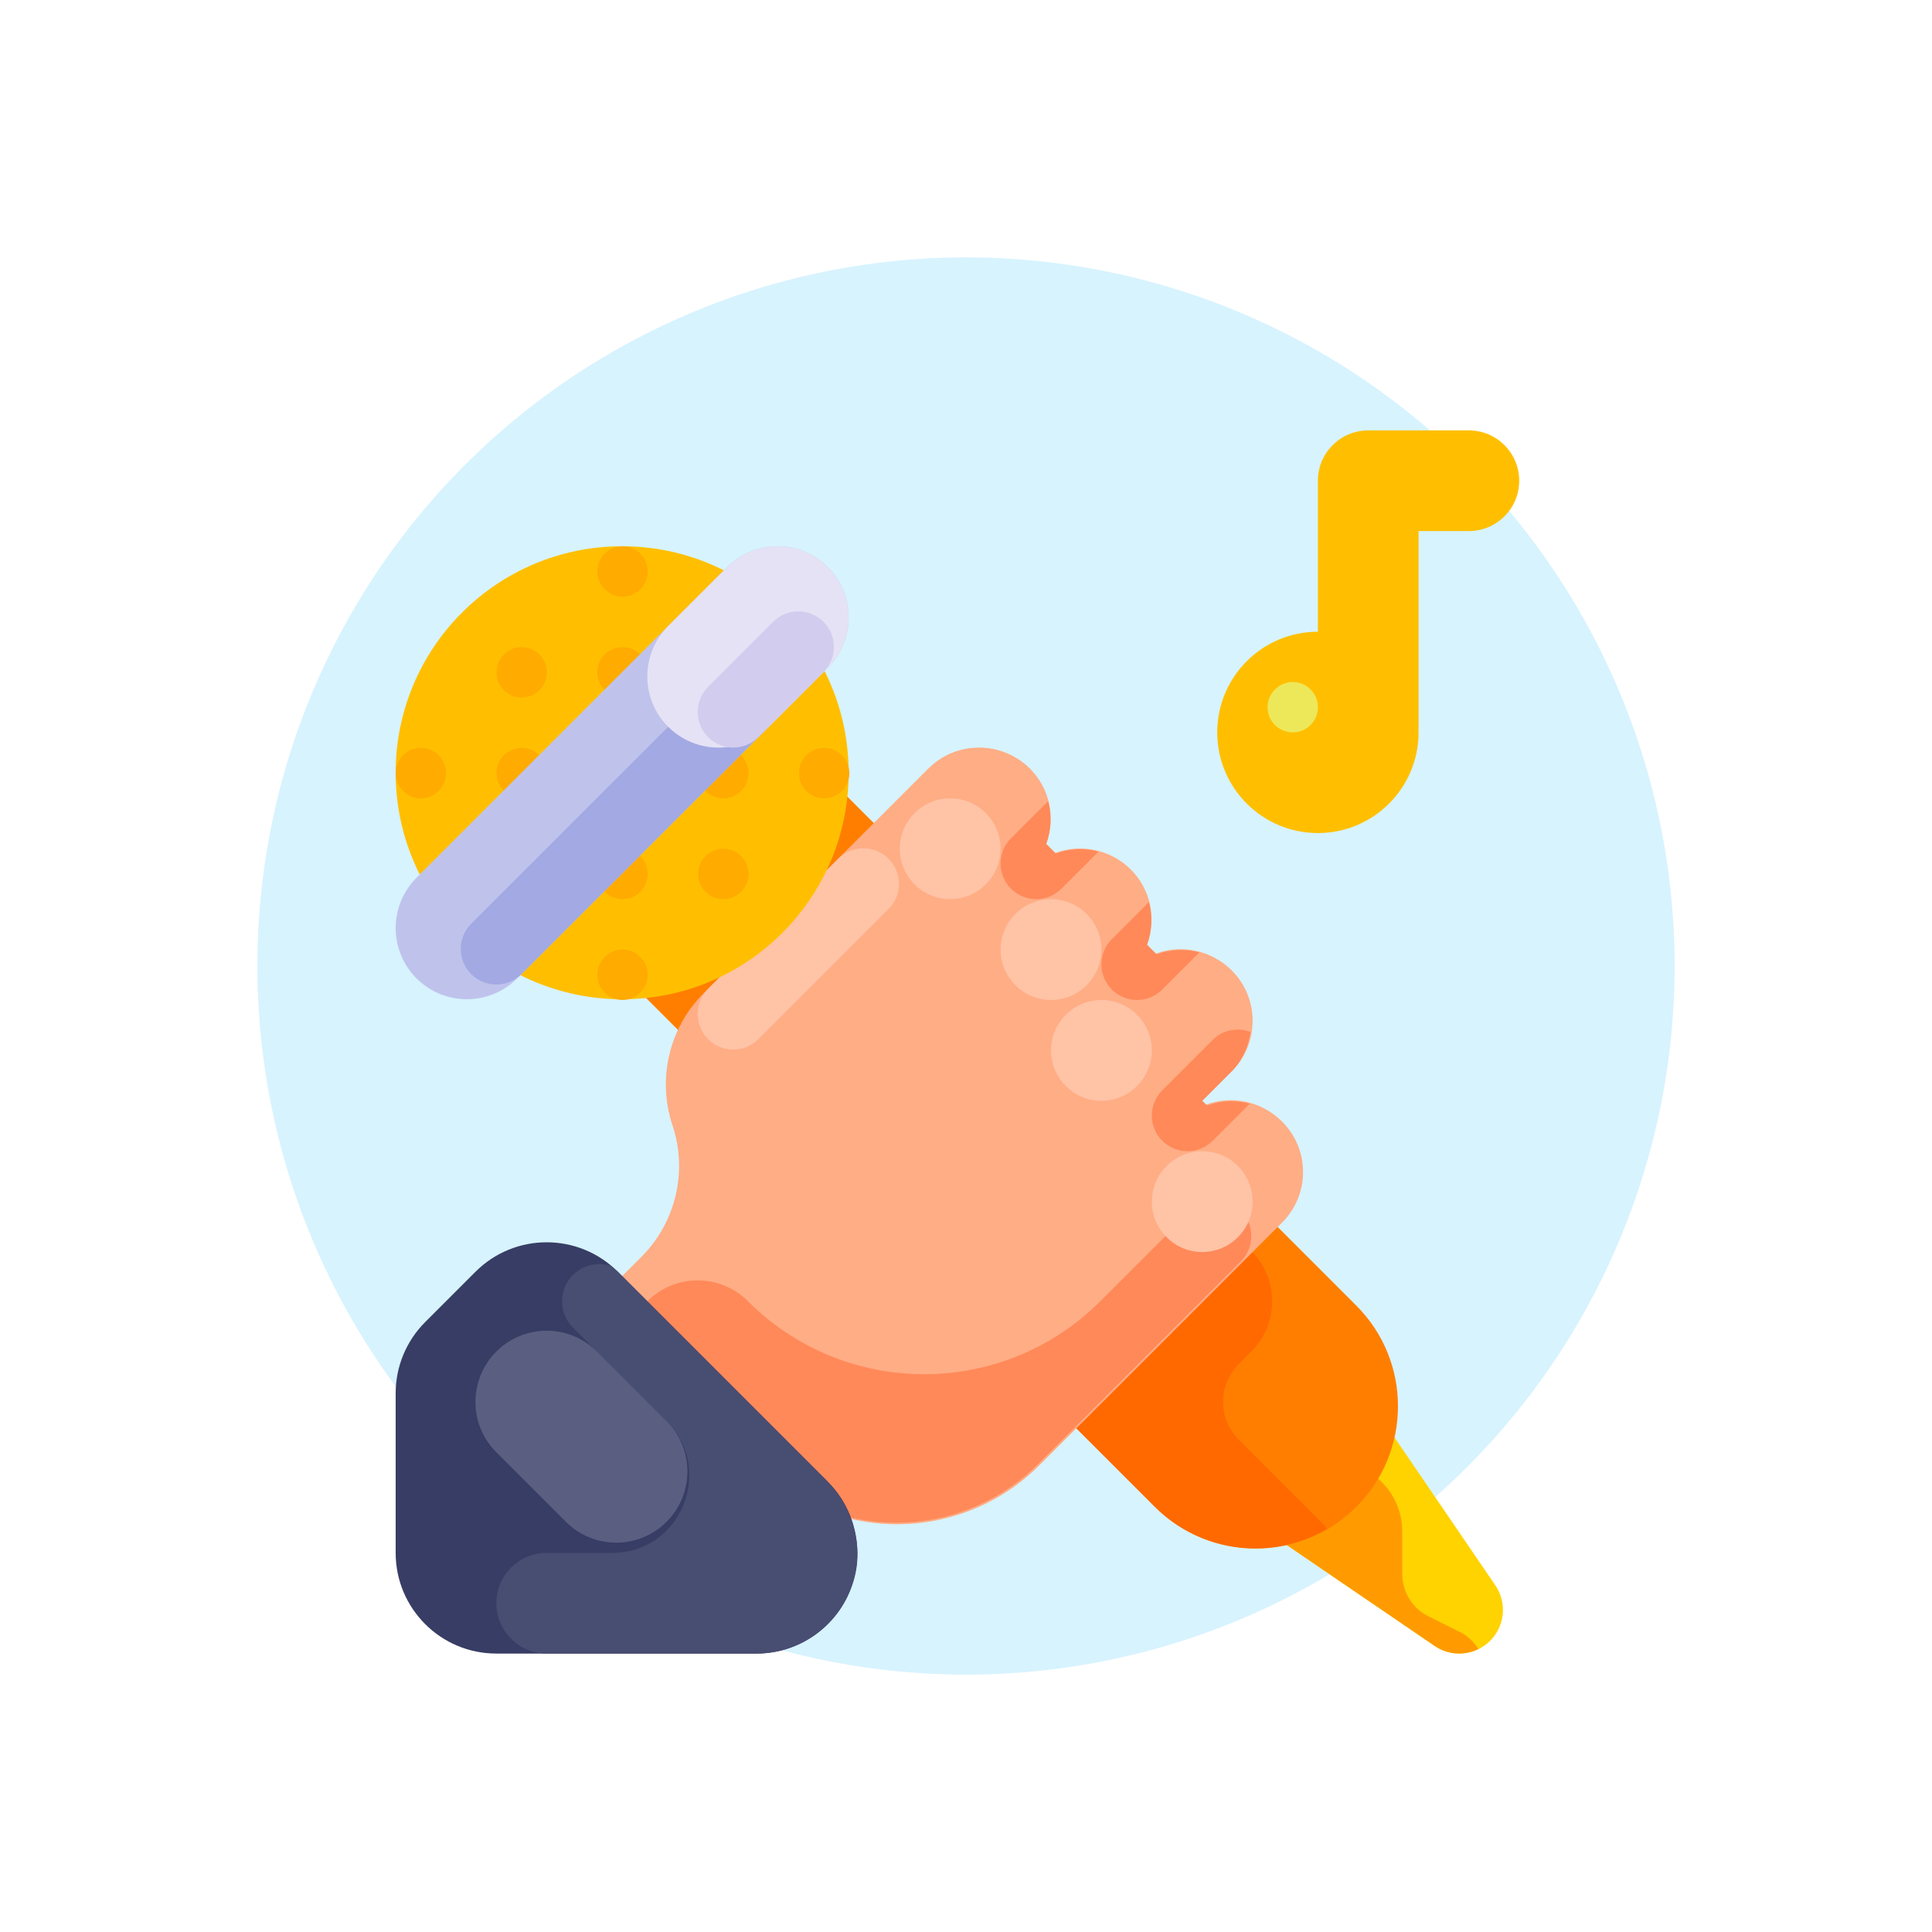 <?xml version="1.0" encoding="UTF-8" standalone="no"?> <!-- Created with Inkscape (http://www.inkscape.org/) --> <svg xmlns:dc="http://purl.org/dc/elements/1.1/" xmlns:cc="http://creativecommons.org/ns#" xmlns:rdf="http://www.w3.org/1999/02/22-rdf-syntax-ns#" xmlns:svg="http://www.w3.org/2000/svg" xmlns="http://www.w3.org/2000/svg" xmlns:sodipodi="http://sodipodi.sourceforge.net/DTD/sodipodi-0.dtd" xmlns:inkscape="http://www.inkscape.org/namespaces/inkscape" width="216.667mm" height="216.667mm" viewBox="0 0 216.667 216.667" id="svg14468" sodipodi:docname="service-item-6.svg" inkscape:version="0.92.4 (5da689c313, 2019-01-14)"> <defs id="defs14462"></defs>  <g inkscape:label="Layer 1" inkscape:groupmode="layer" id="layer1" transform="translate(231.554,58.53)"> <circle style="opacity:1;fill:#c8effe;fill-opacity:0.724;fill-rule:nonzero;stroke:none;stroke-width:0.243;stroke-linejoin:round;stroke-miterlimit:4;stroke-dasharray:none;stroke-opacity:1" id="circle6482-3-0-50" cx="-123.22" cy="49.804" r="79.469"></circle> <path inkscape:connector-curvature="0" style="fill:#ffd300;fill-opacity:1;stroke-width:0.265" d="m -91.836,111.612 21.245,14.49 c 1.939,1.28 4.511,1.019 6.154,-0.624 1.643,-1.643 1.904,-4.215 0.624,-6.154 l -14.49,-21.245 c -2.971,-4.503 -9.03,-5.745 -13.533,-2.774 -0.55,0.363 -1.062,0.781 -1.528,1.246 v 0 c -3.815,3.815 -3.815,10 0,13.814 0.466,0.466 0.978,0.883 1.528,1.246 z" id="path6304-6"></path> <path inkscape:connector-curvature="0" style="fill:#ff9b00;fill-opacity:1;stroke-width:0.265" d="m -70.591,126.102 c 1.444,0.95 3.282,1.065 4.833,0.303 -0.48,-0.785 -1.162,-1.427 -1.975,-1.859 l -3.638,-1.819 c -1.791,-0.895 -2.923,-2.726 -2.923,-4.728 v -4.768 c 0,-4.339 -3.517,-7.856 -7.856,-7.856 -3.381,0 -6.383,2.164 -7.453,5.371 l -0.592,1.775 c -0.02,0.061 -0.017,0.125 -0.034,0.187 z" id="path6306-0"></path> <path inkscape:connector-curvature="0" style="fill:#ff7e00;fill-opacity:1;stroke-width:0.265" d="m -158.958,30.956 v 0 c 6.235,-6.235 16.343,-6.235 22.578,0 l 56.929,56.93 c 6.235,6.235 6.235,16.343 0,22.578 v 0 c -6.235,6.235 -16.343,6.235 -22.578,0 l -56.929,-56.93 c -6.235,-6.235 -6.235,-16.343 0,-22.578 z" id="path6308-5"></path> <path inkscape:connector-curvature="0" style="fill:#ff6900;fill-opacity:1;stroke-width:0.265" d="m -82.737,112.918 c -0.095,-0.11 -0.148,-0.243 -0.252,-0.347 l -9.649,-9.649 c -2.338,-2.338 -2.338,-6.129 0,-8.467 l 1.411,-1.411 c 3.117,-3.117 3.117,-8.172 0,-11.289 -3.117,-3.117 -8.172,-3.117 -11.289,0 l -9.878,9.878 c -2.337,2.338 -2.338,6.128 -8e-4,8.466 l 10.363,10.362 c 5.126,5.107 13.051,6.116 19.294,2.456 z" id="path6310-8"></path> <path inkscape:connector-curvature="0" id="SVGCleanerId_0-2" style="fill:#ffad85;stroke-width:0.265" d="m -127.431,27.649 -3.306,3.307 -2.7e-4,-2.64e-4 -21.912,21.912 c -3.867,3.868 -5.218,9.589 -3.488,14.777 v 0 c 1.73,5.189 0.379,10.91 -3.489,14.777 l -4.978,4.978 17.296,17.931 c 8.657,8.975 22.95,9.233 31.925,0.576 0.098,-0.094 0.195,-0.19 0.291,-0.285 l 18.22,-18.22 v 0 l 8.951,-8.951 c 3.117,-3.117 3.118,-8.171 5.3e-4,-11.288 -2.6e-4,-2.65e-4 -2.6e-4,-2.65e-4 -5.3e-4,-5.29e-4 v -2.65e-4 c -2.21,-2.195 -5.497,-2.898 -8.412,-1.799 l -0.539,-0.539 3.306,-3.306 c 3.117,-3.117 3.118,-8.171 5.3e-4,-11.288 -2.6e-4,-2.64e-4 -2.6e-4,-2.64e-4 -5.3e-4,-5.29e-4 v -2.64e-4 c -2.21,-2.195 -5.498,-2.899 -8.412,-1.799 l -1.077,-1.077 c 1.099,-2.914 0.396,-6.202 -1.799,-8.412 v -2.65e-4 c -2.21,-2.195 -5.498,-2.898 -8.412,-1.799 l -1.077,-1.077 c 1.099,-2.914 0.396,-6.202 -1.799,-8.412 v -1.99e-4 c -3.117,-3.118 -8.171,-3.118 -11.289,-5.29e-4 z"></path> <g id="g6314-2" transform="matrix(0.265,0,0,0.265,-187.183,2.731)"> <path inkscape:connector-curvature="0" id="SVGCleanerId_0_1_-1" style="fill:#ffad85" d="m 225.837,94.178 -12.496,12.498 -0.001,-0.001 -82.815,82.817 c -14.617,14.618 -19.722,36.24 -13.184,55.851 v 0 c 6.537,19.612 1.433,41.234 -13.185,55.852 l -18.816,18.814 65.37,67.771 c 32.719,33.921 86.741,34.895 120.661,2.176 0.369,-0.356 0.735,-0.716 1.098,-1.078 l 68.864,-68.864 0.008,-0.005 33.829,-33.831 c 11.782,-11.781 11.783,-30.882 0.002,-42.663 -0.001,-10e-4 -0.001,-10e-4 -0.002,-0.002 v -0.001 c -8.352,-8.296 -20.778,-10.954 -31.793,-6.799 l -2.036,-2.036 12.496,-12.497 c 11.782,-11.781 11.783,-30.882 0.002,-42.663 -10e-4,-0.001 -10e-4,-0.001 -0.002,-0.002 v -10e-4 c -8.352,-8.297 -20.779,-10.955 -31.794,-6.801 l -4.072,-4.072 c 4.155,-11.015 1.497,-23.442 -6.801,-31.793 v -0.001 c -8.352,-8.297 -20.779,-10.955 -31.794,-6.801 l -4.072,-4.072 c 4.155,-11.015 1.497,-23.442 -6.801,-31.793 V 94.18 C 256.721,82.396 237.619,82.396 225.837,94.178 Z"></path> </g> <path inkscape:connector-curvature="0" style="fill:#ffc3a6;stroke-width:0.265" d="m -152.146,52.366 14.597,-14.597 c 1.558,-1.558 4.084,-1.558 5.643,0 v 0 c 1.558,1.558 1.558,4.084 0,5.643 l -14.597,14.597 c -1.558,1.558 -4.084,1.558 -5.643,0 v 0 c -1.558,-1.558 -1.558,-4.084 0,-5.642 z" id="path6316-2"></path> <path inkscape:connector-curvature="0" style="fill:#ff8959;stroke-width:0.265" d="m -92.395,77.28 c -1.559,-1.559 -4.086,-1.559 -5.644,0 l -10.12,10.12 c -10.911,10.911 -28.6,10.911 -39.511,0 v 0 c -3.117,-3.117 -8.171,-3.118 -11.289,-2.64e-4 0,0 -2e-4,2.64e-4 -2e-4,2.64e-4 -1.08,1.08 -1.648,2.416 -1.979,3.8 l 13.63,14.131 c 8.657,8.975 22.951,9.232 31.926,0.575 0.098,-0.094 0.195,-0.189 0.29,-0.285 l 18.22,-18.22 v 0 l 4.475,-4.475 c 1.558,-1.559 1.558,-4.086 -7.9e-4,-5.644 z" id="path6318-0"></path> <path inkscape:connector-curvature="0" style="fill:#383d65;fill-opacity:1;stroke-width:0.265" d="m -162.266,84.094 23.546,23.546 c 4.409,4.409 4.409,11.556 0,15.965 v 0 c -2.117,2.117 -4.988,3.307 -7.982,3.307 h -29.191 c -6.235,0 -11.289,-5.054 -11.289,-11.289 v 0 -17.902 c 0,-2.994 1.189,-5.865 3.307,-7.982 l 5.644,-5.644 c 4.409,-4.409 11.556,-4.409 15.965,-2.64e-4 0,0 0,0 0,0 z" id="path6320-7"></path> <circle style="fill:#ffbf00;fill-opacity:1;stroke-width:0.265" cx="-161.782" cy="28.132" r="25.4" id="circle6322-0"></circle> <g id="g6350-9" transform="matrix(0.265,0,0,0.265,-187.183,2.731)"> <circle style="fill:#ffab00;fill-opacity:1" cx="10.673" cy="96.006" r="10.667" id="circle6324-6"></circle> <circle style="fill:#ffab00;fill-opacity:1" cx="53.343" cy="53.346" r="10.667" id="circle6326-1"></circle> <circle style="fill:#ffab00;fill-opacity:1" cx="96.003" cy="10.676" r="10.667" id="circle6328-9"></circle> <circle style="fill:#38249c" cx="53.343" cy="138.676" r="10.667" id="circle6330-6"></circle> <circle style="fill:#38249c" cx="96.003" cy="96.006" r="10.667" id="circle6332-9"></circle> <circle style="fill:#38249c" cx="138.673" cy="53.346" r="10.667" id="circle6334-9"></circle> <circle style="fill:#ffab00;fill-opacity:1" cx="96.003" cy="181.346" r="10.667" id="circle6336-0"></circle> <circle style="fill:#ffab00;fill-opacity:1" cx="138.673" cy="138.676" r="10.667" id="circle6338-1"></circle> <circle style="fill:#ffab00;fill-opacity:1" cx="181.343" cy="96.006" r="10.667" id="circle6340-7"></circle> <circle style="fill:#ffab00;fill-opacity:1" cx="53.343" cy="96.006" r="10.667" id="circle6342-6"></circle> <circle style="fill:#ffab00;fill-opacity:1" cx="96.003" cy="53.346" r="10.667" id="circle6344-5"></circle> <circle style="fill:#ffab00;fill-opacity:1" cx="96.003" cy="138.676" r="10.667" id="circle6346-4"></circle> <circle style="fill:#ffab00;fill-opacity:1" cx="138.673" cy="96.006" r="10.667" id="circle6348-7"></circle> </g> <path inkscape:connector-curvature="0" style="fill:#bfc3ec;stroke-width:0.265" d="m -184.844,39.905 34.836,-34.836 c 3.117,-3.117 8.172,-3.117 11.289,0 v 0 c 3.117,3.117 3.117,8.172 0,11.289 l -34.836,34.836 c -3.117,3.117 -8.172,3.117 -11.289,0 v 0 c -3.117,-3.118 -3.117,-8.172 0,-11.289 z" id="path6352-7"></path> <path inkscape:connector-curvature="0" style="fill:#a3a9e3;stroke-width:0.265" d="m -178.715,45.069 33.869,-33.869 c 1.558,-1.558 4.084,-1.558 5.643,0 v 0 c 1.558,1.558 1.558,4.084 0,5.642 l -33.868,33.869 c -1.558,1.558 -4.084,1.558 -5.643,0 v 0 c -1.558,-1.558 -1.558,-4.085 -2e-4,-5.643 z" id="path6354-7"></path> <path inkscape:connector-curvature="0" style="fill:#e5e2f5;stroke-width:0.265" d="m -156.622,11.684 6.614,-6.613 c 3.117,-3.117 8.172,-3.117 11.289,0 v 0 c 3.117,3.117 3.117,8.172 0,11.289 l -6.614,6.613 c -3.117,3.117 -8.172,3.117 -11.289,0 v 0 c -3.117,-3.117 -3.117,-8.172 0,-11.289 z" id="path6356-6"></path> <path inkscape:connector-curvature="0" style="fill:#d2cdee;stroke-width:0.265" d="m -152.147,18.499 7.3,-7.3 c 1.558,-1.558 4.084,-1.558 5.643,0 v 0 c 1.558,1.558 1.558,4.084 0,5.642 l -7.3,7.3 c -1.558,1.558 -4.084,1.558 -5.643,0 v 0 c -1.558,-1.558 -1.558,-4.084 0,-5.642 z" id="path6358-5"></path> <path inkscape:connector-curvature="0" style="fill:#ffbf00;fill-opacity:1;stroke-width:0.265" d="m -66.823,-10.262 h -11.289 c -3.117,0 -5.644,2.527 -5.644,5.644 0,0 0,2.91e-4 0,2.91e-4 V 12.316 c -6.235,0 -11.289,5.054 -11.289,11.289 0,6.235 5.054,11.289 11.289,11.289 6.235,0 11.289,-5.054 11.289,-11.289 v 0 -22.578 h 5.644 c 3.117,0 5.644,-2.527 5.644,-5.644 0,-3.117 -2.527,-5.645 -5.644,-5.645 z" id="path6360-0"></path> <path inkscape:connector-curvature="0" style="fill:#484d72;fill-opacity:1;stroke-width:0.265" d="m -139.002,107.357 -23.264,-23.264 c -0.252,-0.252 -0.54,-0.438 -0.809,-0.661 -2.191,-0.706 -4.54,0.498 -5.246,2.689 -0.48,1.49 -0.085,3.123 1.023,4.228 l 10.503,10.503 c 5.45,5.45 1.59,14.769 -6.117,14.769 h -7.336 c -3.117,0 -5.644,2.529 -5.642,5.647 0,3.116 2.526,5.641 5.642,5.642 h 23.546 c 5.016,-0.01 9.431,-3.309 10.861,-8.117 1.248,-4.037 -0.172,-8.449 -3.161,-11.437 z" id="path6362-1"></path> <path inkscape:connector-curvature="0" style="fill:#5a5f81;fill-opacity:1;stroke-width:0.265" d="m -175.893,93.045 c -3.117,3.117 -3.117,8.172 0,11.289 l 7.8,7.801 c 2.138,2.138 5.3,2.885 8.169,1.928 v 0 c 4.182,-1.394 6.443,-5.915 5.048,-10.097 -0.392,-1.175 -1.052,-2.244 -1.928,-3.12 l -7.801,-7.8 c -3.117,-3.117 -8.172,-3.117 -11.289,0 0,0 0,0 0,0 z" id="path6364-4"></path> <g id="g6372-0" transform="matrix(0.265,0,0,0.265,-187.183,2.731)"> <path inkscape:connector-curvature="0" style="fill:#ff8959" d="m 297.454,129.227 c -5.969,-1.568 -12.274,-1.283 -18.078,0.816 l -4.072,-4.072 c 2.1,-5.804 2.385,-12.109 0.816,-18.078 l -15.697,15.698 c -5.891,5.891 -5.891,15.441 0,21.332 v 0.001 c 5.891,5.891 15.442,5.891 21.333,0 z" id="path6366-3"></path> <path inkscape:connector-curvature="0" style="fill:#ff8959" d="m 322.043,172.71 -4.072,-4.072 c 2.1,-5.804 2.385,-12.109 0.816,-18.078 l -15.697,15.698 c -5.891,5.891 -5.891,15.441 0,21.332 v 0.001 c 5.891,5.891 15.442,5.891 21.333,0 l 15.697,-15.698 c -5.968,-1.567 -12.273,-1.282 -18.077,0.817 z" id="path6368-2"></path> <path inkscape:connector-curvature="0" style="fill:#ff8959" d="m 361.454,235.894 c -5.969,-1.567 -12.274,-1.282 -18.077,0.818 l -2.036,-2.036 12.496,-12.497 c 4.672,-4.672 6.956,-10.573 7.923,-16.634 -5.534,-2.124 -11.8,-0.801 -16.003,3.38 l -21.333,21.335 c -5.891,5.891 -5.891,15.441 0,21.332 v 10e-4 c 5.891,5.891 15.442,5.891 21.333,0 z" id="path6370-5"></path> </g> <g id="g6382-6" transform="matrix(0.265,0,0,0.265,-187.183,2.731)"> <circle style="fill:#ffc3a6" cx="234.673" cy="128.006" r="21.333" id="circle6374-5"></circle> <circle style="fill:#ffc3a6" cx="277.343" cy="170.676" r="21.333" id="circle6376-2"></circle> <circle style="fill:#ffc3a6" cx="298.673" cy="213.346" r="21.333" id="circle6378-4"></circle> <circle style="fill:#ffc3a6" cx="341.343" cy="277.346" r="21.333" id="circle6380-0"></circle> </g> <circle style="fill:#ede85a;fill-opacity:1;stroke-width:0.265" cx="-86.578" cy="20.782" r="2.822" id="circle6384-2"></circle> </g> </svg> 